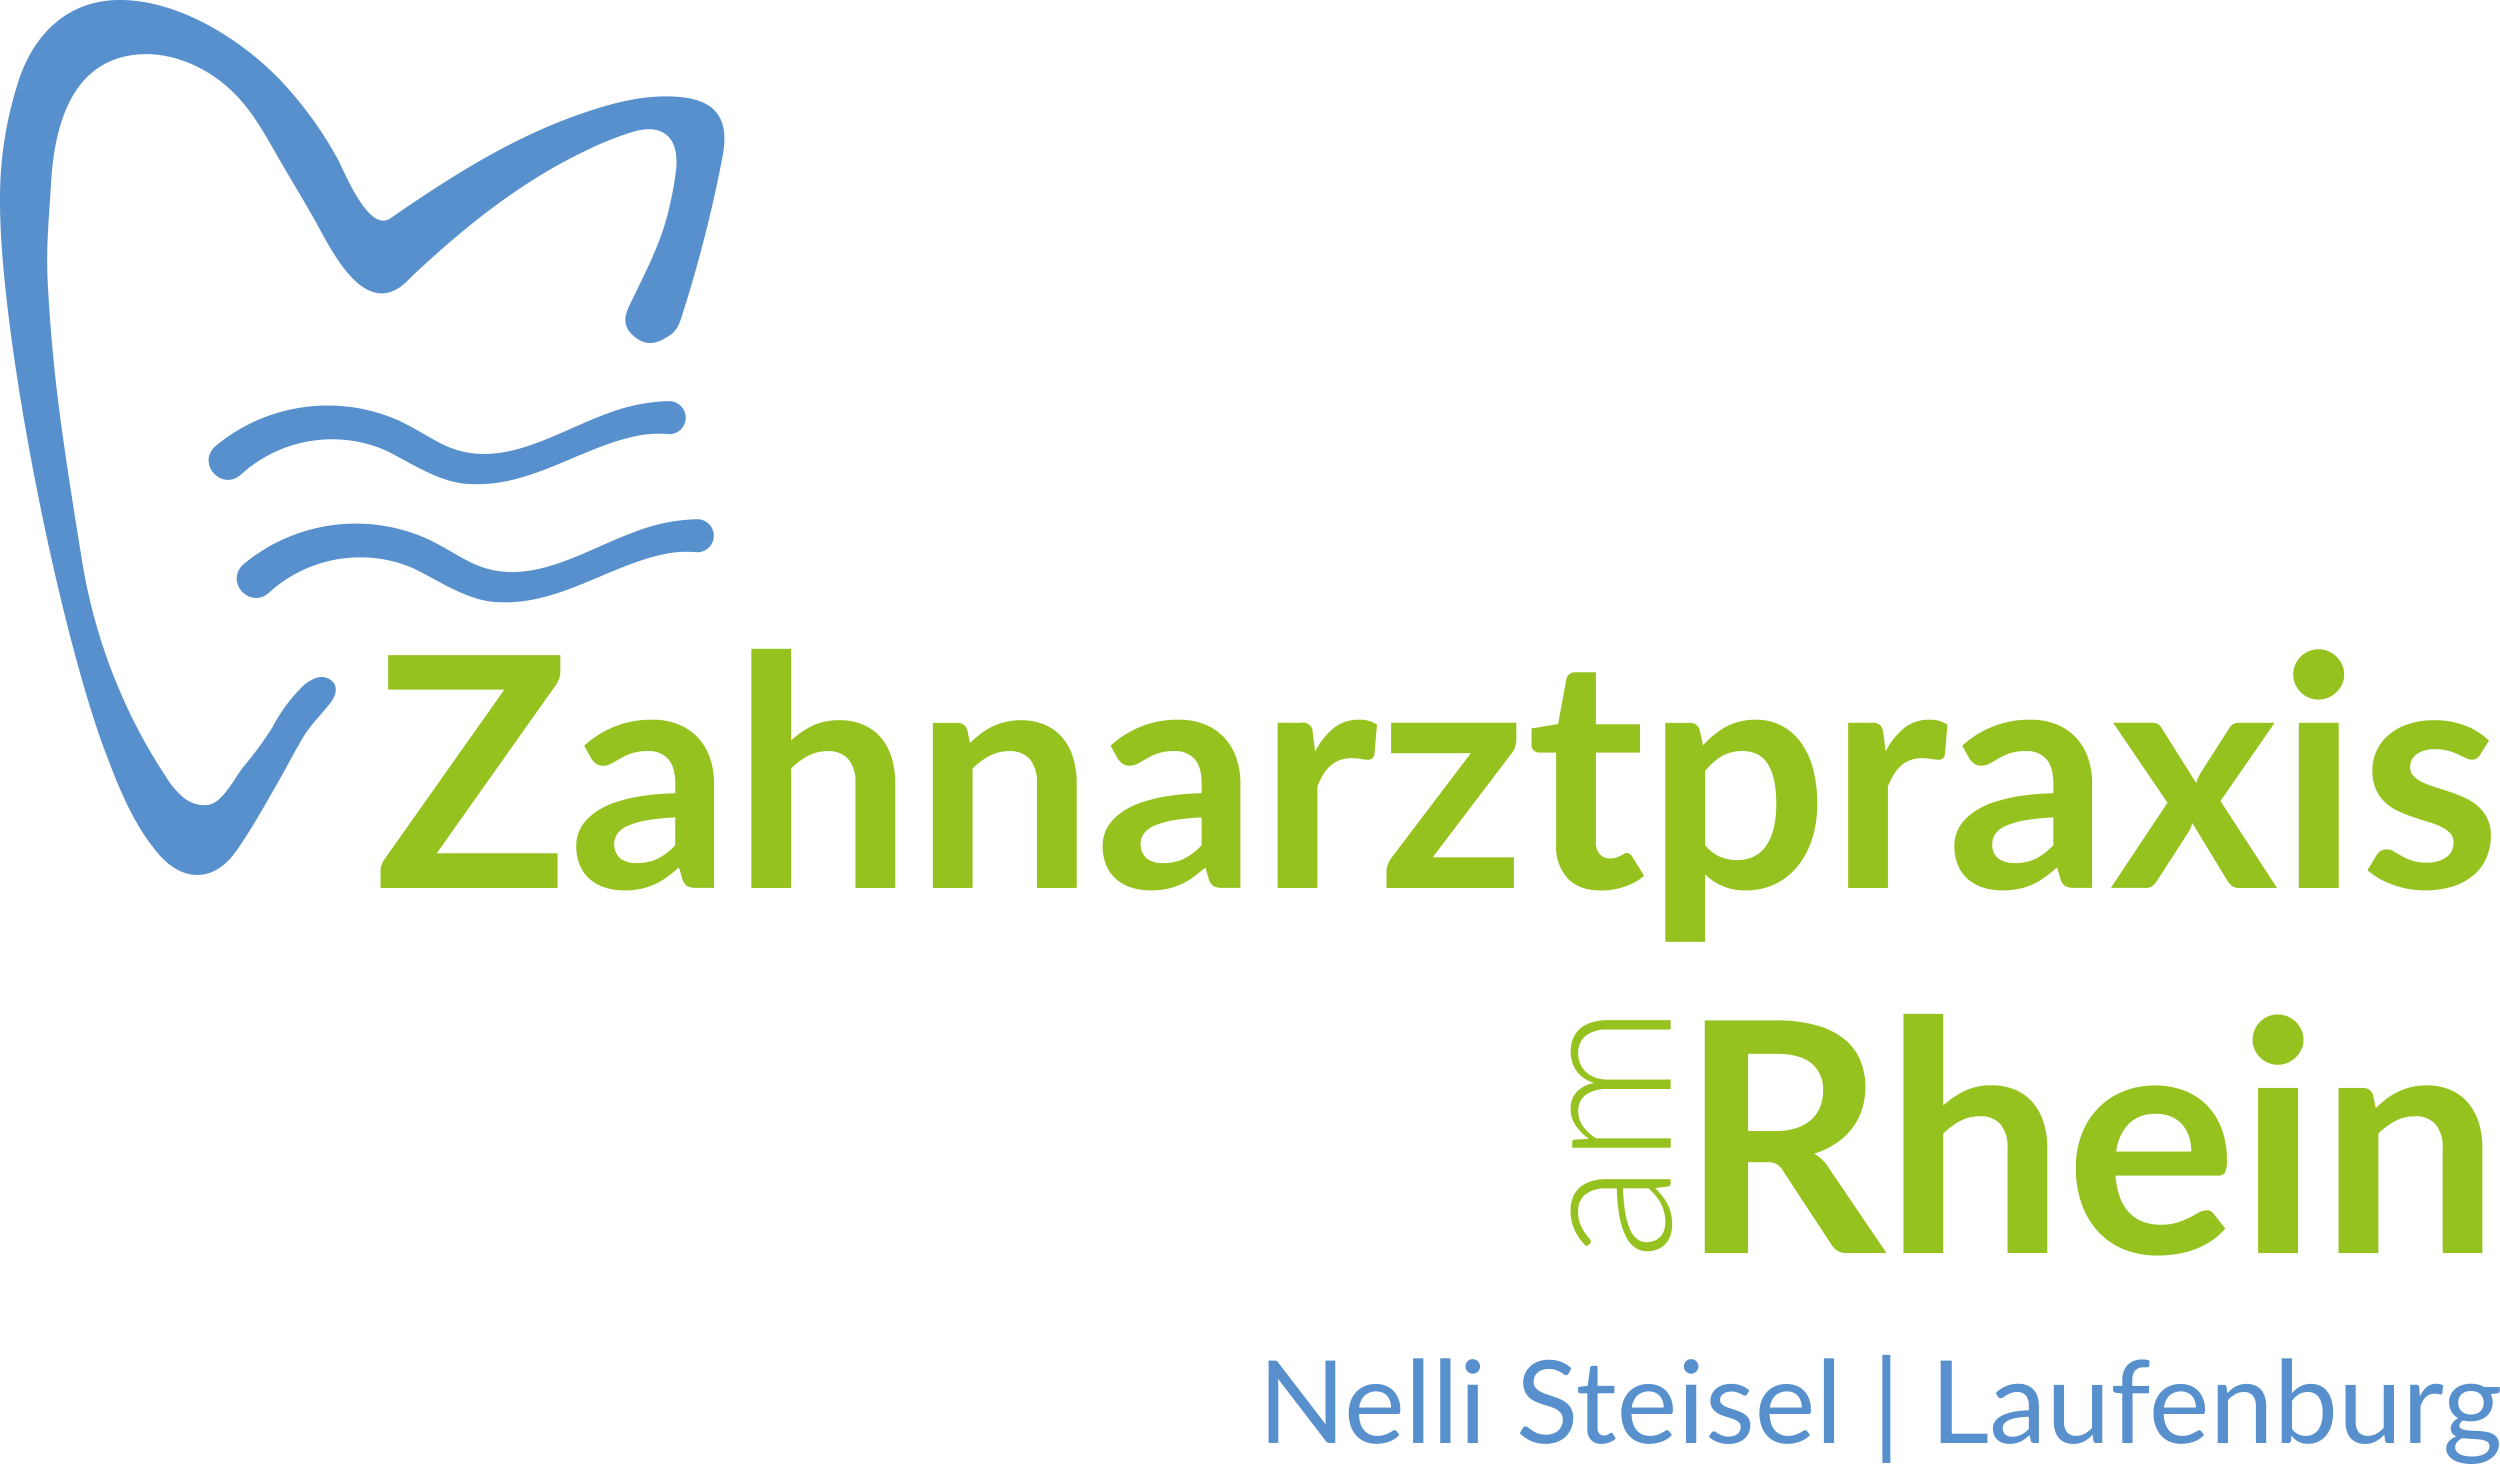 <svg xmlns="http://www.w3.org/2000/svg" width="543.721" height="318.4" viewBox="0 0 543.721 318.4"><g id="Logo_Zahnarztpraxis_am_Rhein_Laufenburg" transform="translate(0.001 0)"><path id="Pfad_1" data-name="Pfad 1" d="M10.5,49.36a108.772,108.772,0,0,0-.14,11.72q.735,14.565,2.65,29.03c1.42,10.7,3.14,21.43,4.87,32.07a121.129,121.129,0,0,0,9.53,31.16,117.842,117.842,0,0,0,8.64,15.54,18.564,18.564,0,0,0,3.79,4.52,7.115,7.115,0,0,0,5.51,1.65c3.11-.56,5.67-5.82,7.5-8.17a77.394,77.394,0,0,0,6.42-8.73,34.946,34.946,0,0,1,6.35-8.68,7.844,7.844,0,0,1,3.52-2.13,3.273,3.273,0,0,1,3.6,1.43c.68,1.33.02,2.96-.91,4.14-2.03,2.58-4.23,4.66-5.94,7.5-1.85,3.07-3.45,6.28-5.24,9.39-2.96,5.16-5.85,10.39-9.24,15.25-4.76,6.82-11.61,6.98-17.04.56-5.39-6.38-8.43-14.05-11.35-21.75C12.75,136.76-.16,72.24,0,43.26A82.828,82.828,0,0,1,4.08,17.44C7.47,7.24,14.85.03,25.99,0,38.63-.03,51.96,8.24,60.55,17A82.582,82.582,0,0,1,73.43,34.57c1.4,2.51,6.69,16.22,11.49,12.9,13.11-9.05,26.54-17.61,41.75-22.83,6.47-2.22,13.07-3.99,20.02-3.63,8.93.46,12.13,4.59,10.4,13.35a295.24,295.24,0,0,1-8.52,33.51c-.59,1.81-1.01,3.76-2.74,4.95-2.43,1.67-4.82,2.74-7.65.56-2.59-2-2.63-4.16-1.32-6.88,3.47-7.24,7.33-14.34,8.91-22.34a62.427,62.427,0,0,0,1.32-7.75c.47-6.66-3.01-9.6-9.39-7.75a69.7,69.7,0,0,0-10.68,4.3c-13.87,6.68-25.72,16.19-36.9,26.63-.64.6-1.23,1.25-1.87,1.84C79.75,69.3,72.71,55.67,69.3,49.4c-2.77-5.1-5.84-9.99-8.68-14.95-3.36-5.84-6.31-11.44-11.56-15.89-5.66-4.79-13.24-7.68-20.57-6.53C15.14,14.12,11.8,28.11,11.12,39.61c-.19,3.29-.44,6.51-.63,9.73Z" fill="#5790cc" fill-rule="evenodd"></path><g id="Gruppe_1" data-name="Gruppe 1"><path id="Pfad_2" data-name="Pfad 2" d="M121.86,145.96a5.084,5.084,0,0,1-.91,2.94L94.98,185.58h26.28v7.53H82.76V189.4a3.635,3.635,0,0,1,.25-1.35,5.571,5.571,0,0,1,.63-1.21l26.04-36.86H84.41v-7.49h37.45v3.46Z" fill="#96c21f"></path><path id="Pfad_3" data-name="Pfad 3" d="M127.04,162.2a21.308,21.308,0,0,1,14.91-5.67,14.577,14.577,0,0,1,5.64,1.03,11.933,11.933,0,0,1,4.2,2.87,12.472,12.472,0,0,1,2.61,4.39,17,17,0,0,1,.89,5.6V193.1h-3.92a3.883,3.883,0,0,1-1.89-.37,2.589,2.589,0,0,1-1.05-1.49l-.77-2.59A29.548,29.548,0,0,1,145,190.8a15.524,15.524,0,0,1-2.69,1.56,14.322,14.322,0,0,1-2.99.96,17.335,17.335,0,0,1-3.52.33,13.707,13.707,0,0,1-4.2-.61,9.315,9.315,0,0,1-3.33-1.84,8.172,8.172,0,0,1-2.17-3.04,10.841,10.841,0,0,1-.77-4.24,8.252,8.252,0,0,1,.46-2.71,7.855,7.855,0,0,1,1.49-2.57,12.182,12.182,0,0,1,2.68-2.31,17.687,17.687,0,0,1,4.04-1.89,34.858,34.858,0,0,1,5.58-1.31,55.457,55.457,0,0,1,7.28-.61v-2.1q0-3.6-1.54-5.34a5.628,5.628,0,0,0-4.45-1.73,10.444,10.444,0,0,0-3.48.49,14.494,14.494,0,0,0-2.43,1.1c-.7.41-1.34.78-1.91,1.1a3.748,3.748,0,0,1-1.91.49,2.517,2.517,0,0,1-1.54-.47,3.889,3.889,0,0,1-1.01-1.1l-1.54-2.77Zm19.81,15.58a47.228,47.228,0,0,0-6.3.65,16.914,16.914,0,0,0-4.09,1.21,5.447,5.447,0,0,0-2.21,1.71,4.217,4.217,0,0,0,.68,5.38,5.868,5.868,0,0,0,3.52.98,10.266,10.266,0,0,0,4.6-.96,13.883,13.883,0,0,0,3.8-2.92v-6.05Z" fill="#96c21f"></path><path id="Pfad_4" data-name="Pfad 4" d="M172.05,161.05a18.79,18.79,0,0,1,4.62-3.19,13.345,13.345,0,0,1,5.92-1.22,12.744,12.744,0,0,1,5.21,1,10.4,10.4,0,0,1,3.8,2.8,12.143,12.143,0,0,1,2.31,4.31,18.475,18.475,0,0,1,.79,5.51v22.86h-8.65V170.26a7.744,7.744,0,0,0-1.5-5.09,5.627,5.627,0,0,0-4.58-1.8,9.1,9.1,0,0,0-4.2,1.01,15.076,15.076,0,0,0-3.71,2.77v25.97h-8.65V141.11h8.65v19.95Z" fill="#96c21f"></path><path id="Pfad_5" data-name="Pfad 5" d="M210.96,161.61a24.216,24.216,0,0,1,2.29-2.01,15.088,15.088,0,0,1,2.56-1.58,14.1,14.1,0,0,1,2.89-1.01,14.78,14.78,0,0,1,3.36-.37,12.744,12.744,0,0,1,5.21,1,10.4,10.4,0,0,1,3.8,2.8,12.143,12.143,0,0,1,2.31,4.31,18.475,18.475,0,0,1,.79,5.51v22.86h-8.65V170.26a7.744,7.744,0,0,0-1.5-5.09,5.627,5.627,0,0,0-4.58-1.8,9.1,9.1,0,0,0-4.2,1.01,15.076,15.076,0,0,0-3.71,2.77v25.97h-8.65V157.21h5.29a2.122,2.122,0,0,1,2.2,1.58l.6,2.83Z" fill="#96c21f"></path><path id="Pfad_6" data-name="Pfad 6" d="M241.52,162.2a21.308,21.308,0,0,1,14.91-5.67,14.577,14.577,0,0,1,5.64,1.03,11.933,11.933,0,0,1,4.2,2.87,12.472,12.472,0,0,1,2.61,4.39,17,17,0,0,1,.89,5.6V193.1h-3.92a3.883,3.883,0,0,1-1.89-.37,2.589,2.589,0,0,1-1.05-1.49l-.77-2.59a29.545,29.545,0,0,1-2.66,2.15,15.524,15.524,0,0,1-2.69,1.56,14.322,14.322,0,0,1-2.99.96,17.335,17.335,0,0,1-3.52.33,13.707,13.707,0,0,1-4.2-.61,9.315,9.315,0,0,1-3.33-1.84,8.172,8.172,0,0,1-2.17-3.04,10.841,10.841,0,0,1-.77-4.24,8.252,8.252,0,0,1,.46-2.71,7.855,7.855,0,0,1,1.49-2.57,12.182,12.182,0,0,1,2.68-2.31,17.687,17.687,0,0,1,4.04-1.89,34.858,34.858,0,0,1,5.58-1.31,55.457,55.457,0,0,1,7.28-.61v-2.1q0-3.6-1.54-5.34a5.628,5.628,0,0,0-4.45-1.73,10.444,10.444,0,0,0-3.48.49,14.494,14.494,0,0,0-2.43,1.1c-.7.41-1.34.78-1.91,1.1a3.748,3.748,0,0,1-1.91.49,2.517,2.517,0,0,1-1.54-.47,3.889,3.889,0,0,1-1.01-1.1l-1.54-2.77Zm19.81,15.58a47.228,47.228,0,0,0-6.3.65,16.914,16.914,0,0,0-4.09,1.21,5.447,5.447,0,0,0-2.21,1.71,4.217,4.217,0,0,0,.68,5.38,5.868,5.868,0,0,0,3.52.98,10.266,10.266,0,0,0,4.6-.96,13.883,13.883,0,0,0,3.8-2.92Z" fill="#96c21f"></path><path id="Pfad_7" data-name="Pfad 7" d="M286.04,163.43a15.514,15.514,0,0,1,3.99-5.06,8.48,8.48,0,0,1,5.46-1.84,6.687,6.687,0,0,1,3.99,1.08l-.56,6.48a1.678,1.678,0,0,1-.51.89,1.427,1.427,0,0,1-.89.26,11.016,11.016,0,0,1-1.56-.17,11.69,11.69,0,0,0-2.01-.17,7.272,7.272,0,0,0-2.56.42,6.239,6.239,0,0,0-2.01,1.21,8.09,8.09,0,0,0-1.58,1.91,18.928,18.928,0,0,0-1.28,2.55v22.12h-8.65V157.2h5.08a2.086,2.086,0,0,1,2.55,2.17l.52,4.06Z" fill="#96c21f"></path><path id="Pfad_8" data-name="Pfad 8" d="M329.79,160.77a5.524,5.524,0,0,1-.31,1.79,4.07,4.07,0,0,1-.84,1.43l-17.05,22.47h17.67v6.65H301.54V189.5a4.426,4.426,0,0,1,.28-1.42,5.632,5.632,0,0,1,.84-1.56l17.22-22.71H302.55v-6.62h27.23v3.57Z" fill="#96c21f"></path><path id="Pfad_9" data-name="Pfad 9" d="M348.13,193.67c-3.13,0-5.52-.88-7.19-2.64a10.17,10.17,0,0,1-2.5-7.3V163.68h-3.67a1.661,1.661,0,0,1-1.19-.46,1.764,1.764,0,0,1-.49-1.37v-3.43l5.77-.95,1.82-9.8a1.88,1.88,0,0,1,.67-1.08,1.97,1.97,0,0,1,1.26-.38h4.48v11.31h9.59v6.16h-9.59v19.46a3.844,3.844,0,0,0,.82,2.62,2.836,2.836,0,0,0,2.26.94,4.026,4.026,0,0,0,1.35-.19,8.009,8.009,0,0,0,.95-.4c.27-.14.51-.27.72-.4a1.181,1.181,0,0,1,.63-.19.966.966,0,0,1,.63.19,3.113,3.113,0,0,1,.53.58l2.59,4.2a13.18,13.18,0,0,1-4.34,2.38,16.071,16.071,0,0,1-5.08.8Z" fill="#96c21f"></path><path id="Pfad_10" data-name="Pfad 10" d="M370.39,162.1a18.833,18.833,0,0,1,5-4.03,13.416,13.416,0,0,1,6.58-1.54,11.719,11.719,0,0,1,5.37,1.23,12.133,12.133,0,0,1,4.2,3.55,17.008,17.008,0,0,1,2.73,5.74,28.96,28.96,0,0,1,.96,7.82,24.771,24.771,0,0,1-1.08,7.46,18.182,18.182,0,0,1-3.1,5.95,14.3,14.3,0,0,1-4.87,3.94,14.087,14.087,0,0,1-6.39,1.42,11.977,11.977,0,0,1-8.96-3.5v14.7h-8.65V157.21h5.29a2.134,2.134,0,0,1,2.21,1.58l.7,3.33Zm.45,21.7a8.539,8.539,0,0,0,3.2,2.52,9.554,9.554,0,0,0,3.76.74,8.147,8.147,0,0,0,3.54-.74,7,7,0,0,0,2.68-2.24,11.213,11.213,0,0,0,1.7-3.8,21.572,21.572,0,0,0,.59-5.41,24.051,24.051,0,0,0-.51-5.34,10.316,10.316,0,0,0-1.45-3.55,5.734,5.734,0,0,0-2.29-2,7.154,7.154,0,0,0-3.06-.63,8.669,8.669,0,0,0-4.58,1.14,14.061,14.061,0,0,0-3.57,3.2v16.1Z" fill="#96c21f"></path><path id="Pfad_11" data-name="Pfad 11" d="M410.11,163.43a15.514,15.514,0,0,1,3.99-5.06,8.48,8.48,0,0,1,5.46-1.84,6.687,6.687,0,0,1,3.99,1.08l-.56,6.48a1.678,1.678,0,0,1-.51.89,1.427,1.427,0,0,1-.89.26,11.016,11.016,0,0,1-1.56-.17,11.69,11.69,0,0,0-2.01-.17,7.176,7.176,0,0,0-2.55.42,6.239,6.239,0,0,0-2.01,1.21,8.339,8.339,0,0,0-1.58,1.91,18.928,18.928,0,0,0-1.28,2.55v22.12h-8.65V157.2h5.08a2.852,2.852,0,0,1,1.86.47,2.809,2.809,0,0,1,.7,1.7l.52,4.06Z" fill="#96c21f"></path><path id="Pfad_12" data-name="Pfad 12" d="M426.77,162.2a21.308,21.308,0,0,1,14.91-5.67,14.491,14.491,0,0,1,5.63,1.03,11.933,11.933,0,0,1,4.2,2.87,12.472,12.472,0,0,1,2.61,4.39,16.738,16.738,0,0,1,.89,5.6V193.1h-3.92a3.883,3.883,0,0,1-1.89-.37,2.589,2.589,0,0,1-1.05-1.49l-.77-2.59a29.545,29.545,0,0,1-2.66,2.15,15.524,15.524,0,0,1-2.69,1.56,14.322,14.322,0,0,1-2.99.96,17.335,17.335,0,0,1-3.52.33,13.707,13.707,0,0,1-4.2-.61,9.315,9.315,0,0,1-3.33-1.84,8.286,8.286,0,0,1-2.17-3.04,10.841,10.841,0,0,1-.77-4.24,8.252,8.252,0,0,1,.46-2.71,7.855,7.855,0,0,1,1.49-2.57,12.182,12.182,0,0,1,2.68-2.31,17.687,17.687,0,0,1,4.04-1.89,34.858,34.858,0,0,1,5.58-1.31,55.457,55.457,0,0,1,7.28-.61v-2.1q0-3.6-1.54-5.34a5.628,5.628,0,0,0-4.45-1.73,10.444,10.444,0,0,0-3.48.49,14.493,14.493,0,0,0-2.43,1.1c-.7.41-1.34.78-1.91,1.1a3.747,3.747,0,0,1-1.91.49,2.517,2.517,0,0,1-1.54-.47,4.081,4.081,0,0,1-1.02-1.1l-1.54-2.77Zm19.81,15.58a47.228,47.228,0,0,0-6.3.65,17.151,17.151,0,0,0-4.1,1.21,5.447,5.447,0,0,0-2.21,1.71,3.682,3.682,0,0,0-.67,2.13,3.733,3.733,0,0,0,1.35,3.25,5.868,5.868,0,0,0,3.52.98,10.266,10.266,0,0,0,4.6-.96,13.883,13.883,0,0,0,3.8-2.92v-6.05Z" fill="#96c21f"></path><path id="Pfad_13" data-name="Pfad 13" d="M495.2,193.11h-8.33a2.24,2.24,0,0,1-1.52-.49,4.641,4.641,0,0,1-.96-1.12L476.8,179a10.464,10.464,0,0,1-.4,1.12,6.954,6.954,0,0,1-.51.98l-6.72,10.39a5.439,5.439,0,0,1-.95,1.1,2,2,0,0,1-1.4.51h-7.74l12.32-18.51-11.83-17.4h8.33a2.946,2.946,0,0,1,1.4.26,2.334,2.334,0,0,1,.81.86l7.52,11.97a11.686,11.686,0,0,1,1.08-2.34l6.06-9.45a2.276,2.276,0,0,1,1.99-1.29h7.95l-11.79,17.01,12.29,18.9Z" fill="#96c21f"></path><path id="Pfad_14" data-name="Pfad 14" d="M509.83,146.73a4.812,4.812,0,0,1-.46,2.1,5.717,5.717,0,0,1-2.98,2.88,5.465,5.465,0,0,1-2.17.44,5.192,5.192,0,0,1-2.12-.44,5.5,5.5,0,0,1-1.73-1.17,5.651,5.651,0,0,1-1.17-1.71,5.1,5.1,0,0,1-.44-2.1,5.583,5.583,0,0,1,1.61-3.92,5.621,5.621,0,0,1,1.73-1.17,5.262,5.262,0,0,1,2.12-.44,5.537,5.537,0,0,1,2.17.44,5.688,5.688,0,0,1,1.77,1.17,5.756,5.756,0,0,1,1.21,1.75A5.313,5.313,0,0,1,509.83,146.73Zm-1.19,10.47v35.91h-8.68V157.2Z" fill="#96c21f"></path><path id="Pfad_15" data-name="Pfad 15" d="M539.36,164.2a2.358,2.358,0,0,1-.73.79,1.92,1.92,0,0,1-.98.23,3.15,3.15,0,0,1-1.35-.35c-.48-.23-1.03-.5-1.66-.79a16.545,16.545,0,0,0-2.15-.79,10.478,10.478,0,0,0-2.85-.35,6.607,6.607,0,0,0-4.01,1.08,3.367,3.367,0,0,0-1.45,2.83,2.7,2.7,0,0,0,.75,1.94,6.537,6.537,0,0,0,2,1.38,21.12,21.12,0,0,0,2.82,1.07c1.05.31,2.12.66,3.2,1.03s2.15.8,3.2,1.28a11.18,11.18,0,0,1,2.82,1.82,8.7,8.7,0,0,1,2,2.64,8.406,8.406,0,0,1,.75,3.71,12.092,12.092,0,0,1-.93,4.78,10.357,10.357,0,0,1-2.75,3.78,13.01,13.01,0,0,1-4.5,2.49,21.172,21.172,0,0,1-9.8.56,21.022,21.022,0,0,1-3.4-.93,18.922,18.922,0,0,1-3.01-1.4,14.851,14.851,0,0,1-2.43-1.75l2-3.29a2.821,2.821,0,0,1,.91-.91,2.542,2.542,0,0,1,1.33-.32,2.735,2.735,0,0,1,1.52.46c.48.3,1.03.63,1.66.98a14.565,14.565,0,0,0,2.22.98,9.85,9.85,0,0,0,3.24.46,8.2,8.2,0,0,0,2.64-.37,5.783,5.783,0,0,0,1.82-.96,3.635,3.635,0,0,0,1.05-1.38,4.2,4.2,0,0,0,.33-1.63,2.927,2.927,0,0,0-.75-2.07,6.571,6.571,0,0,0-2-1.4,19.528,19.528,0,0,0-2.83-1.07c-1.06-.32-2.15-.66-3.25-1.03a29.415,29.415,0,0,1-3.25-1.31,10.918,10.918,0,0,1-2.83-1.91,8.722,8.722,0,0,1-2-2.83,9.911,9.911,0,0,1-.75-4.06,10.239,10.239,0,0,1,.88-4.2,9.922,9.922,0,0,1,2.57-3.48,12.692,12.692,0,0,1,4.23-2.38,17.521,17.521,0,0,1,5.86-.89,18.117,18.117,0,0,1,6.76,1.22,15.252,15.252,0,0,1,5.07,3.22l-1.96,3.12Z" fill="#96c21f"></path></g><g id="Gruppe_2" data-name="Gruppe 2"><path id="Pfad_16" data-name="Pfad 16" d="M290.4,295.92v17.91h-1.21a1,1,0,0,1-.48-.1,1.182,1.182,0,0,1-.38-.34l-10.36-13.5c.02.21.03.41.04.61s.01.39.01.56v12.76H275.9V295.91h1.25a1.06,1.06,0,0,1,.27.02,1.169,1.169,0,0,1,.2.06.658.658,0,0,1,.17.12,1.367,1.367,0,0,1,.19.21l10.36,13.49c-.02-.22-.03-.43-.04-.63s-.02-.4-.02-.58V295.91h2.12Z" fill="#5790cc"></path><path id="Pfad_17" data-name="Pfad 17" d="M304.34,312.06a4.181,4.181,0,0,1-.99.87,6.127,6.127,0,0,1-1.23.61,7.778,7.778,0,0,1-1.36.36,8.245,8.245,0,0,1-1.39.12,6.551,6.551,0,0,1-2.42-.44,5.155,5.155,0,0,1-1.91-1.3,5.947,5.947,0,0,1-1.26-2.12,8.616,8.616,0,0,1-.45-2.9,7.357,7.357,0,0,1,.41-2.47,5.726,5.726,0,0,1,1.17-1.99,5.428,5.428,0,0,1,1.86-1.32,6.13,6.13,0,0,1,2.48-.48,5.817,5.817,0,0,1,2.11.38,4.76,4.76,0,0,1,1.68,1.1,5.131,5.131,0,0,1,1.11,1.77,6.693,6.693,0,0,1,.4,2.41,1.535,1.535,0,0,1-.11.7.463.463,0,0,1-.42.17h-8.46a7.826,7.826,0,0,0,.33,2.09,4.15,4.15,0,0,0,.82,1.48,3.338,3.338,0,0,0,1.25.89,4.176,4.176,0,0,0,1.62.29,4.7,4.7,0,0,0,1.44-.19,7,7,0,0,0,1.04-.42,7.217,7.217,0,0,0,.73-.42.951.951,0,0,1,.51-.19.5.5,0,0,1,.43.21l.62.81Zm-1.8-5.94a4.274,4.274,0,0,0-.22-1.42,3.2,3.2,0,0,0-.64-1.11,2.865,2.865,0,0,0-1.02-.72,3.831,3.831,0,0,0-3.89.67,4.365,4.365,0,0,0-1.16,2.58h6.92Z" fill="#5790cc"></path><path id="Pfad_18" data-name="Pfad 18" d="M309.56,295.42v18.41h-2.23V295.42Z" fill="#5790cc"></path><path id="Pfad_19" data-name="Pfad 19" d="M315.46,295.42v18.41h-2.23V295.42Z" fill="#5790cc"></path><path id="Pfad_20" data-name="Pfad 20" d="M321.89,297.19a1.393,1.393,0,0,1-.13.61,1.736,1.736,0,0,1-.35.5,1.572,1.572,0,0,1-.51.34,1.63,1.63,0,0,1-.62.12,1.487,1.487,0,0,1-1.1-.46,1.92,1.92,0,0,1-.34-.5,1.544,1.544,0,0,1-.12-.61,1.63,1.63,0,0,1,.12-.62,1.52,1.52,0,0,1,.34-.51,1.491,1.491,0,0,1,.49-.34,1.509,1.509,0,0,1,.61-.12,1.63,1.63,0,0,1,.62.12,1.52,1.52,0,0,1,.51.34,1.847,1.847,0,0,1,.35.51A1.468,1.468,0,0,1,321.89,297.19Zm-.48,3.98v12.66h-2.22V301.17Z" fill="#5790cc"></path><path id="Pfad_21" data-name="Pfad 21" d="M341.15,298.72a1.158,1.158,0,0,1-.24.28.549.549,0,0,1-.32.09.9.9,0,0,1-.5-.21,8.283,8.283,0,0,0-.72-.47,5.648,5.648,0,0,0-1.04-.47,4.524,4.524,0,0,0-1.47-.21,4.172,4.172,0,0,0-1.43.22,3.177,3.177,0,0,0-1.04.59,2.38,2.38,0,0,0-.63.88,2.822,2.822,0,0,0-.21,1.09,1.966,1.966,0,0,0,.37,1.24,3.33,3.33,0,0,0,.97.84,7.343,7.343,0,0,0,1.38.61c.51.17,1.04.35,1.58.53s1.06.39,1.58.62a5.567,5.567,0,0,1,1.38.87,3.917,3.917,0,0,1,.97,1.29,4.229,4.229,0,0,1,.37,1.88,6.02,6.02,0,0,1-.4,2.21,5.057,5.057,0,0,1-1.17,1.79,5.369,5.369,0,0,1-1.89,1.2,6.972,6.972,0,0,1-2.54.44,7.733,7.733,0,0,1-3.17-.63,7.46,7.46,0,0,1-2.44-1.71l.7-1.15a1.044,1.044,0,0,1,.24-.23.571.571,0,0,1,.32-.09.69.69,0,0,1,.37.13c.14.09.29.2.47.33s.38.28.6.44a5.035,5.035,0,0,0,.77.44,5.618,5.618,0,0,0,.98.33,5.246,5.246,0,0,0,1.24.13,4.569,4.569,0,0,0,1.54-.24,3.216,3.216,0,0,0,1.14-.67,3,3,0,0,0,.72-1.03,3.4,3.4,0,0,0,.25-1.34,2.2,2.2,0,0,0-.37-1.33,3.141,3.141,0,0,0-.97-.87,6.74,6.74,0,0,0-1.38-.59c-.52-.16-1.04-.33-1.58-.5s-1.06-.37-1.58-.59a5.323,5.323,0,0,1-1.38-.88,4.163,4.163,0,0,1-.97-1.34,5.134,5.134,0,0,1,0-3.83,4.553,4.553,0,0,1,1.08-1.57,5.126,5.126,0,0,1,1.74-1.1,6.467,6.467,0,0,1,2.37-.41,7.666,7.666,0,0,1,2.73.47,6.581,6.581,0,0,1,2.17,1.38l-.59,1.15Z" fill="#5790cc"></path><path id="Pfad_22" data-name="Pfad 22" d="M348.35,314.03a3.06,3.06,0,0,1-2.31-.84,3.329,3.329,0,0,1-.81-2.41v-7.75h-1.52a.5.5,0,0,1-.34-.12.467.467,0,0,1-.14-.37v-.89l2.08-.26.51-3.91a.593.593,0,0,1,.17-.31.487.487,0,0,1,.34-.12h1.12v4.36h3.66v1.61h-3.66v7.6a1.624,1.624,0,0,0,.39,1.19,1.349,1.349,0,0,0,1,.39,1.909,1.909,0,0,0,.61-.09,1.805,1.805,0,0,0,.44-.21c.12-.08.23-.14.32-.21a.451.451,0,0,1,.23-.09.373.373,0,0,1,.31.21l.65,1.06a4.041,4.041,0,0,1-1.39.84,4.8,4.8,0,0,1-1.67.31Z" fill="#5790cc"></path><path id="Pfad_23" data-name="Pfad 23" d="M363.63,312.06a4.181,4.181,0,0,1-.99.87,5.875,5.875,0,0,1-1.23.61,7.778,7.778,0,0,1-1.36.36,8.245,8.245,0,0,1-1.39.12,6.551,6.551,0,0,1-2.42-.44,5.155,5.155,0,0,1-1.91-1.3,5.947,5.947,0,0,1-1.26-2.12,8.615,8.615,0,0,1-.45-2.9,7.357,7.357,0,0,1,.41-2.47,5.726,5.726,0,0,1,1.17-1.99,5.428,5.428,0,0,1,1.86-1.32,6.13,6.13,0,0,1,2.48-.48,5.817,5.817,0,0,1,2.11.38,4.633,4.633,0,0,1,1.67,1.1,5.131,5.131,0,0,1,1.11,1.77,6.693,6.693,0,0,1,.4,2.41,1.535,1.535,0,0,1-.11.7.463.463,0,0,1-.42.17h-8.46a7.826,7.826,0,0,0,.33,2.09,4.309,4.309,0,0,0,.82,1.48,3.338,3.338,0,0,0,1.25.89,4.176,4.176,0,0,0,1.62.29,4.7,4.7,0,0,0,1.44-.19,7,7,0,0,0,1.04-.42,7.223,7.223,0,0,0,.73-.42.951.951,0,0,1,.51-.19.475.475,0,0,1,.42.21l.62.81Zm-1.8-5.94a4.274,4.274,0,0,0-.22-1.42,3.2,3.2,0,0,0-.64-1.11,2.865,2.865,0,0,0-1.02-.72,3.831,3.831,0,0,0-3.89.67,4.365,4.365,0,0,0-1.16,2.58h6.92Z" fill="#5790cc"></path><path id="Pfad_24" data-name="Pfad 24" d="M369.39,297.19a1.393,1.393,0,0,1-.13.61,1.736,1.736,0,0,1-.35.5,1.572,1.572,0,0,1-.51.34,1.63,1.63,0,0,1-.62.12,1.487,1.487,0,0,1-1.1-.46,1.767,1.767,0,0,1-.34-.5,1.544,1.544,0,0,1-.12-.61,1.63,1.63,0,0,1,.12-.62,1.52,1.52,0,0,1,.34-.51,1.657,1.657,0,0,1,.49-.34,1.509,1.509,0,0,1,.61-.12,1.63,1.63,0,0,1,.62.12,1.52,1.52,0,0,1,.51.34,1.782,1.782,0,0,1,.35.51A1.468,1.468,0,0,1,369.39,297.19Zm-.48,3.98v12.66h-2.22V301.17Z" fill="#5790cc"></path><path id="Pfad_25" data-name="Pfad 25" d="M379.94,303.26a.5.5,0,0,1-.46.28.867.867,0,0,1-.42-.14c-.15-.09-.35-.19-.58-.31a5.058,5.058,0,0,0-.82-.31,3.768,3.768,0,0,0-1.12-.14,3.471,3.471,0,0,0-1.01.14,2.649,2.649,0,0,0-.77.39,1.788,1.788,0,0,0-.49.58,1.591,1.591,0,0,0-.17.72,1.158,1.158,0,0,0,.28.81,2.716,2.716,0,0,0,.74.56,6.044,6.044,0,0,0,1.05.42c.39.12.79.25,1.21.39s.81.29,1.21.46a4.927,4.927,0,0,1,1.05.62,2.724,2.724,0,0,1,1.02,2.23,4.138,4.138,0,0,1-.31,1.62,3.678,3.678,0,0,1-.92,1.29,4.31,4.31,0,0,1-1.5.86,6.1,6.1,0,0,1-2.05.31,6.37,6.37,0,0,1-2.4-.43,6.071,6.071,0,0,1-1.82-1.11l.52-.85a.824.824,0,0,1,.24-.25.627.627,0,0,1,.35-.09.794.794,0,0,1,.47.18c.17.12.37.25.61.39a5.112,5.112,0,0,0,.87.39,3.9,3.9,0,0,0,1.27.17,3.6,3.6,0,0,0,1.14-.17,2.124,2.124,0,0,0,.81-.46,1.7,1.7,0,0,0,.48-.66,2.154,2.154,0,0,0,.16-.8,1.318,1.318,0,0,0-.28-.87,2.6,2.6,0,0,0-.74-.59,7.073,7.073,0,0,0-1.06-.43c-.4-.12-.8-.25-1.21-.38a12.565,12.565,0,0,1-1.21-.46,4.464,4.464,0,0,1-1.06-.64,2.812,2.812,0,0,1-.74-.96,3.061,3.061,0,0,1-.28-1.38,3.344,3.344,0,0,1,.3-1.39,3.232,3.232,0,0,1,.88-1.17,4.21,4.21,0,0,1,1.41-.81,5.672,5.672,0,0,1,1.91-.3,6.083,6.083,0,0,1,2.24.39,5.235,5.235,0,0,1,1.72,1.08l-.5.81Z" fill="#5790cc"></path><path id="Pfad_26" data-name="Pfad 26" d="M393.66,312.06a4.181,4.181,0,0,1-.99.87,5.875,5.875,0,0,1-1.23.61,7.778,7.778,0,0,1-1.36.36,8.245,8.245,0,0,1-1.39.12,6.551,6.551,0,0,1-2.42-.44,5.155,5.155,0,0,1-1.91-1.3,5.947,5.947,0,0,1-1.26-2.12,8.615,8.615,0,0,1-.45-2.9,7.357,7.357,0,0,1,.41-2.47,5.726,5.726,0,0,1,1.17-1.99,5.428,5.428,0,0,1,1.86-1.32,6.13,6.13,0,0,1,2.48-.48,5.817,5.817,0,0,1,2.11.38,4.633,4.633,0,0,1,1.67,1.1,5.131,5.131,0,0,1,1.11,1.77,6.693,6.693,0,0,1,.4,2.41,1.535,1.535,0,0,1-.11.7.463.463,0,0,1-.42.17h-8.46a7.826,7.826,0,0,0,.33,2.09,4.309,4.309,0,0,0,.82,1.48,3.338,3.338,0,0,0,1.25.89,4.176,4.176,0,0,0,1.62.29,4.7,4.7,0,0,0,1.44-.19,7,7,0,0,0,1.04-.42,7.223,7.223,0,0,0,.73-.42.951.951,0,0,1,.51-.19.475.475,0,0,1,.42.21l.62.81Zm-1.8-5.94a4.274,4.274,0,0,0-.22-1.42,3.2,3.2,0,0,0-.64-1.11,2.865,2.865,0,0,0-1.02-.72,3.831,3.831,0,0,0-3.89.67,4.365,4.365,0,0,0-1.16,2.58h6.92Z" fill="#5790cc"></path><path id="Pfad_27" data-name="Pfad 27" d="M398.89,295.42v18.41h-2.22V295.42Z" fill="#5790cc"></path><path id="Pfad_28" data-name="Pfad 28" d="M409.39,294.67h1.74v23.52h-1.74Z" fill="#5790cc"></path><path id="Pfad_29" data-name="Pfad 29" d="M432.24,311.79v2.04H422.08V295.92h2.41V311.8h7.75Z" fill="#5790cc"></path><path id="Pfad_30" data-name="Pfad 30" d="M434.06,302.96a7.222,7.222,0,0,1,2.26-1.51,7.044,7.044,0,0,1,2.69-.5,4.862,4.862,0,0,1,1.89.35,3.851,3.851,0,0,1,2.24,2.48,6.333,6.333,0,0,1,.29,1.95v8.1h-.99a.976.976,0,0,1-.5-.11.723.723,0,0,1-.28-.42l-.25-1.2c-.33.31-.66.58-.97.82a5.1,5.1,0,0,1-1,.6,5.676,5.676,0,0,1-1.12.38,5.967,5.967,0,0,1-1.32.13,4.542,4.542,0,0,1-1.39-.21,3.185,3.185,0,0,1-1.13-.62,2.863,2.863,0,0,1-.76-1.04,3.771,3.771,0,0,1-.28-1.49,2.811,2.811,0,0,1,.41-1.44,3.67,3.67,0,0,1,1.34-1.23,8.79,8.79,0,0,1,2.41-.88,18.118,18.118,0,0,1,3.65-.39v-.99a3.352,3.352,0,0,0-.64-2.23,2.325,2.325,0,0,0-1.86-.76,3.929,3.929,0,0,0-1.38.21,5.375,5.375,0,0,0-.96.46c-.27.17-.5.33-.7.46a1.009,1.009,0,0,1-.58.21.645.645,0,0,1-.39-.12,1.061,1.061,0,0,1-.27-.29l-.4-.71Zm7.19,5.17a19.449,19.449,0,0,0-2.62.24,6.893,6.893,0,0,0-1.76.51,2.4,2.4,0,0,0-.99.74,1.611,1.611,0,0,0-.31.95,2,2,0,0,0,.16.86,1.662,1.662,0,0,0,.44.59,1.882,1.882,0,0,0,.66.34,3.066,3.066,0,0,0,.82.11,4.58,4.58,0,0,0,1.08-.12,4.047,4.047,0,0,0,.92-.34,5.348,5.348,0,0,0,.83-.54,7.281,7.281,0,0,0,.77-.71v-2.62Z" fill="#5790cc"></path><path id="Pfad_31" data-name="Pfad 31" d="M457.22,301.17v12.66h-1.33a.56.56,0,0,1-.6-.46l-.17-1.36a6.973,6.973,0,0,1-1.85,1.47,4.859,4.859,0,0,1-2.35.56,4.739,4.739,0,0,1-1.83-.34,3.608,3.608,0,0,1-1.33-.97,4.137,4.137,0,0,1-.81-1.51,6.73,6.73,0,0,1-.27-1.96v-8.07h2.22v8.07a3.39,3.39,0,0,0,.66,2.23,2.491,2.491,0,0,0,2.01.79,3.787,3.787,0,0,0,1.84-.47,5.751,5.751,0,0,0,1.58-1.29V301.2h2.22Z" fill="#5790cc"></path><path id="Pfad_32" data-name="Pfad 32" d="M461.57,313.83V303.07l-1.4-.16a1.217,1.217,0,0,1-.43-.19.458.458,0,0,1-.17-.38v-.91h2V300.2a5.5,5.5,0,0,1,.31-1.93,4.059,4.059,0,0,1,.88-1.43,3.713,3.713,0,0,1,1.37-.88,5.07,5.07,0,0,1,1.8-.3,4.559,4.559,0,0,1,1.56.25l-.05,1.11a.333.333,0,0,1-.33.33c-.21.02-.48.02-.82.02a3.393,3.393,0,0,0-1.04.15,1.986,1.986,0,0,0-.81.49,2.165,2.165,0,0,0-.52.89,4.437,4.437,0,0,0-.18,1.36v1.16h3.65v1.61h-3.58v10.8h-2.24Z" fill="#5790cc"></path><path id="Pfad_33" data-name="Pfad 33" d="M479.37,312.06a4.181,4.181,0,0,1-.99.87,5.875,5.875,0,0,1-1.23.61,7.778,7.778,0,0,1-1.36.36,8.245,8.245,0,0,1-1.39.12,6.551,6.551,0,0,1-2.42-.44,5.155,5.155,0,0,1-1.91-1.3,5.947,5.947,0,0,1-1.26-2.12,8.615,8.615,0,0,1-.45-2.9,7.357,7.357,0,0,1,.41-2.47,5.726,5.726,0,0,1,1.17-1.99,5.428,5.428,0,0,1,1.86-1.32,6.13,6.13,0,0,1,2.48-.48,5.817,5.817,0,0,1,2.11.38,4.633,4.633,0,0,1,1.67,1.1,5.131,5.131,0,0,1,1.11,1.77,6.693,6.693,0,0,1,.4,2.41,1.535,1.535,0,0,1-.11.7.463.463,0,0,1-.42.17h-8.46a7.826,7.826,0,0,0,.33,2.09,4.309,4.309,0,0,0,.82,1.48,3.338,3.338,0,0,0,1.25.89,4.176,4.176,0,0,0,1.62.29,4.7,4.7,0,0,0,1.44-.19,7,7,0,0,0,1.04-.42,7.223,7.223,0,0,0,.73-.42.951.951,0,0,1,.51-.19.475.475,0,0,1,.42.21l.62.81Zm-1.8-5.94a4.274,4.274,0,0,0-.22-1.42,3.2,3.2,0,0,0-.64-1.11,2.865,2.865,0,0,0-1.02-.72,3.831,3.831,0,0,0-3.89.67,4.365,4.365,0,0,0-1.16,2.58h6.92Z" fill="#5790cc"></path><path id="Pfad_34" data-name="Pfad 34" d="M484.4,303.01a7.706,7.706,0,0,1,.88-.84,6.1,6.1,0,0,1,.98-.64,4.691,4.691,0,0,1,1.1-.41,5.069,5.069,0,0,1,1.26-.14,4.56,4.56,0,0,1,1.83.34,3.608,3.608,0,0,1,1.33.97,4.508,4.508,0,0,1,.81,1.52,6.724,6.724,0,0,1,.28,1.96v8.06h-2.24v-8.06a3.39,3.39,0,0,0-.66-2.23,2.431,2.431,0,0,0-1.99-.79,3.689,3.689,0,0,0-1.84.48,6.139,6.139,0,0,0-1.58,1.29v9.33h-2.24V301.19h1.34a.549.549,0,0,1,.59.46l.17,1.38Z" fill="#5790cc"></path><path id="Pfad_35" data-name="Pfad 35" d="M498.48,302.99a6.3,6.3,0,0,1,1.81-1.47,5.1,5.1,0,0,1,4.33-.13,4.1,4.1,0,0,1,1.52,1.23,5.7,5.7,0,0,1,.96,1.96,10.42,10.42,0,0,1-.05,5.39,6.633,6.633,0,0,1-1.08,2.16,4.831,4.831,0,0,1-1.72,1.39,5.121,5.121,0,0,1-2.28.49,4.332,4.332,0,0,1-2.11-.47,4.578,4.578,0,0,1-1.49-1.33l-.11,1.15a.534.534,0,0,1-.58.47h-1.44V295.42h2.24v7.57Zm0,7.79a3.585,3.585,0,0,0,1.34,1.16,3.717,3.717,0,0,0,1.61.34,3.236,3.236,0,0,0,2.74-1.26,6.239,6.239,0,0,0,.95-3.76,5.624,5.624,0,0,0-.84-3.42,2.861,2.861,0,0,0-2.41-1.09,3.506,3.506,0,0,0-1.89.5,5.326,5.326,0,0,0-1.49,1.41v6.12Z" fill="#5790cc"></path><path id="Pfad_36" data-name="Pfad 36" d="M520.66,301.17v12.66h-1.33a.559.559,0,0,1-.6-.46l-.17-1.36a6.973,6.973,0,0,1-1.85,1.47,4.859,4.859,0,0,1-2.35.56,4.739,4.739,0,0,1-1.83-.34,3.607,3.607,0,0,1-1.33-.97,4.137,4.137,0,0,1-.81-1.51,6.73,6.73,0,0,1-.27-1.96v-8.07h2.22v8.07a3.39,3.39,0,0,0,.66,2.23,2.491,2.491,0,0,0,2.01.79,3.787,3.787,0,0,0,1.84-.47,5.752,5.752,0,0,0,1.58-1.29V301.2h2.22Z" fill="#5790cc"></path><path id="Pfad_37" data-name="Pfad 37" d="M526.3,303.71a5.729,5.729,0,0,1,1.47-2.03,3.212,3.212,0,0,1,2.14-.73,3.247,3.247,0,0,1,.77.09,2.288,2.288,0,0,1,.66.27l-.16,1.66a.353.353,0,0,1-.38.31,2.566,2.566,0,0,1-.51-.08,3.477,3.477,0,0,0-.76-.08,3.2,3.2,0,0,0-1.07.17,2.624,2.624,0,0,0-.84.52,3.379,3.379,0,0,0-.66.85,6.959,6.959,0,0,0-.53,1.16v8h-2.24V301.16h1.27a.711.711,0,0,1,.5.14.9.9,0,0,1,.19.48l.15,1.92Z" fill="#5790cc"></path><path id="Pfad_38" data-name="Pfad 38" d="M543.68,301.67v.82c0,.28-.17.45-.53.53l-1.44.19a3.974,3.974,0,0,1,.42,1.83,3.833,3.833,0,0,1-.36,1.68,3.912,3.912,0,0,1-.98,1.29,4.542,4.542,0,0,1-1.5.83,6.1,6.1,0,0,1-1.9.29,6.421,6.421,0,0,1-1.67-.21,2.174,2.174,0,0,0-.61.53.958.958,0,0,0-.21.57.74.74,0,0,0,.37.68,2.824,2.824,0,0,0,.97.33,9.072,9.072,0,0,0,1.37.12c.51.02,1.04.04,1.58.08s1.06.1,1.58.19a4.6,4.6,0,0,1,1.37.45,2.685,2.685,0,0,1,.97.86,2.478,2.478,0,0,1,.37,1.42,3.353,3.353,0,0,1-.41,1.58,4.273,4.273,0,0,1-1.17,1.36,5.975,5.975,0,0,1-1.87.95,8.048,8.048,0,0,1-2.49.36,9.2,9.2,0,0,1-2.42-.28,5.469,5.469,0,0,1-1.72-.74,3.166,3.166,0,0,1-1.03-1.07,2.521,2.521,0,0,1-.34-1.27,2.318,2.318,0,0,1,.59-1.59,4.014,4.014,0,0,1,1.61-1.04,2.278,2.278,0,0,1-.89-.67,1.786,1.786,0,0,1-.33-1.13,1.715,1.715,0,0,1,.1-.57,2.4,2.4,0,0,1,.31-.59,3.315,3.315,0,0,1,.51-.56,3.264,3.264,0,0,1,.7-.46,3.906,3.906,0,0,1-1.46-1.39,4.108,4.108,0,0,1-.17-3.7,3.908,3.908,0,0,1,.99-1.29,4.623,4.623,0,0,1,1.52-.82,6.249,6.249,0,0,1,1.93-.29,6.313,6.313,0,0,1,1.54.18,5,5,0,0,1,1.3.53h3.44Zm-2.26,12.85a1.085,1.085,0,0,0-.26-.75,1.737,1.737,0,0,0-.71-.45,4.228,4.228,0,0,0-1.03-.23c-.39-.04-.81-.08-1.24-.11s-.88-.05-1.33-.08-.88-.07-1.3-.12a3.412,3.412,0,0,0-1.14.82,1.694,1.694,0,0,0-.44,1.16,1.474,1.474,0,0,0,.22.79,1.881,1.881,0,0,0,.67.64,3.813,3.813,0,0,0,1.13.42,7.482,7.482,0,0,0,1.61.16,7.014,7.014,0,0,0,1.61-.16,4.185,4.185,0,0,0,1.21-.46,2.372,2.372,0,0,0,.76-.71,1.693,1.693,0,0,0,.26-.91Zm-4.01-6.88a3.339,3.339,0,0,0,1.19-.19,2.4,2.4,0,0,0,.86-.53,2.155,2.155,0,0,0,.53-.81,2.856,2.856,0,0,0,.17-1.03,2.463,2.463,0,0,0-.71-1.85,2.8,2.8,0,0,0-2.04-.69,2.866,2.866,0,0,0-2.06.69,2.479,2.479,0,0,0-.71,1.85,2.819,2.819,0,0,0,.18,1.03,2.324,2.324,0,0,0,.53.81,2.406,2.406,0,0,0,.86.53,3.339,3.339,0,0,0,1.19.19Z" fill="#5790cc"></path></g><g id="Gruppe_3" data-name="Gruppe 3"><path id="Pfad_39" data-name="Pfad 39" d="M410.29,272.53h-8.51a3.727,3.727,0,0,1-3.5-1.89l-10.64-16.21a3.64,3.64,0,0,0-1.31-1.29,4.561,4.561,0,0,0-2.12-.38h-4.03v19.77h-9.42V221.92H386.2a32.156,32.156,0,0,1,8.84,1.07,17.012,17.012,0,0,1,6.06,2.99,11.688,11.688,0,0,1,3.48,4.6,15.057,15.057,0,0,1,1.12,5.9,15.359,15.359,0,0,1-.75,4.83,13.824,13.824,0,0,1-2.17,4.13,14.535,14.535,0,0,1-3.5,3.25,17.822,17.822,0,0,1-4.74,2.21,8.741,8.741,0,0,1,3.08,2.94l12.67,18.69ZM386.07,246a14.417,14.417,0,0,0,4.64-.67,9.039,9.039,0,0,0,3.25-1.84,7.409,7.409,0,0,0,1.91-2.78,9.609,9.609,0,0,0,.63-3.54,7.2,7.2,0,0,0-2.54-5.92c-1.69-1.38-4.28-2.06-7.75-2.06h-6.02v16.8h5.88Z" fill="#96c21f"></path><path id="Pfad_40" data-name="Pfad 40" d="M422.61,240.47a18.79,18.79,0,0,1,4.62-3.19,13.344,13.344,0,0,1,5.92-1.23,12.744,12.744,0,0,1,5.21,1,10.486,10.486,0,0,1,3.8,2.8,12.51,12.51,0,0,1,2.31,4.3,18.159,18.159,0,0,1,.79,5.51v22.85h-8.64V249.66a7.744,7.744,0,0,0-1.5-5.09,5.627,5.627,0,0,0-4.58-1.8,8.986,8.986,0,0,0-4.2,1.02,15.283,15.283,0,0,0-3.71,2.76v25.97h-8.65V220.51h8.65v19.95Z" fill="#96c21f"></path><path id="Pfad_41" data-name="Pfad 41" d="M460.1,255.66a17.163,17.163,0,0,0,.98,4.78,9.664,9.664,0,0,0,2.03,3.32,8.021,8.021,0,0,0,2.99,1.96,10.876,10.876,0,0,0,3.83.65,11.741,11.741,0,0,0,3.62-.49,18.333,18.333,0,0,0,2.66-1.08c.76-.4,1.42-.76,2-1.08a3.454,3.454,0,0,1,1.66-.49,1.789,1.789,0,0,1,1.61.81l2.49,3.15a14.537,14.537,0,0,1-3.22,2.82,17.628,17.628,0,0,1-3.73,1.82,20.064,20.064,0,0,1-3.96.96,27.754,27.754,0,0,1-3.9.28,19.174,19.174,0,0,1-6.97-1.24,15.517,15.517,0,0,1-5.6-3.68,17.35,17.35,0,0,1-3.75-6.02,23.273,23.273,0,0,1-1.37-8.31,19.948,19.948,0,0,1,1.19-6.91,16.472,16.472,0,0,1,3.41-5.63,16.1,16.1,0,0,1,5.43-3.8,17.9,17.9,0,0,1,7.23-1.4,17.407,17.407,0,0,1,6.26,1.09,13.542,13.542,0,0,1,4.93,3.17,14.75,14.75,0,0,1,3.24,5.11,19.067,19.067,0,0,1,1.17,6.91,5.577,5.577,0,0,1-.42,2.64,1.731,1.731,0,0,1-1.61.68H460.08Zm16.48-5.21a10.567,10.567,0,0,0-.47-3.17,7.675,7.675,0,0,0-1.42-2.61,6.537,6.537,0,0,0-2.4-1.77,8.251,8.251,0,0,0-3.38-.65,8.026,8.026,0,0,0-5.9,2.13,10.447,10.447,0,0,0-2.75,6.06h16.31Z" fill="#96c21f"></path><path id="Pfad_42" data-name="Pfad 42" d="M500.98,226.16a4.812,4.812,0,0,1-.46,2.1,5.717,5.717,0,0,1-2.98,2.88,5.465,5.465,0,0,1-2.17.44,5.192,5.192,0,0,1-2.12-.44,5.5,5.5,0,0,1-1.73-1.17,5.651,5.651,0,0,1-1.17-1.71,5.1,5.1,0,0,1-.44-2.1,5.583,5.583,0,0,1,1.61-3.92,5.621,5.621,0,0,1,1.73-1.17,5.262,5.262,0,0,1,2.12-.44,5.537,5.537,0,0,1,2.17.44,5.688,5.688,0,0,1,1.77,1.17,5.756,5.756,0,0,1,1.21,1.75A5.313,5.313,0,0,1,500.98,226.16Zm-1.19,10.46v35.91h-8.68V236.62Z" fill="#96c21f"></path><path id="Pfad_43" data-name="Pfad 43" d="M516.69,241.03a24.212,24.212,0,0,1,2.29-2.01,14.342,14.342,0,0,1,2.55-1.57,14.735,14.735,0,0,1,2.89-1.02,14.236,14.236,0,0,1,3.36-.37,12.744,12.744,0,0,1,5.21,1,10.485,10.485,0,0,1,3.8,2.8,12.509,12.509,0,0,1,2.31,4.3,18.159,18.159,0,0,1,.79,5.51v22.85h-8.64V249.67a7.744,7.744,0,0,0-1.5-5.09,5.627,5.627,0,0,0-4.58-1.8,8.986,8.986,0,0,0-4.2,1.02,15.284,15.284,0,0,0-3.71,2.76v25.97h-8.65V236.62h5.29a2.134,2.134,0,0,1,2.21,1.58l.6,2.83Z" fill="#96c21f"></path></g><path id="Pfad_44" data-name="Pfad 44" d="M53,122.68a38.166,38.166,0,0,1,39.91-5.5c4.26,2,7.66,4.49,11.05,5.83,11.67,4.63,23.13-3.35,34.01-7.3a40,40,0,0,1,13.6-2.79,3.6,3.6,0,1,1,.14,7.2,24.535,24.535,0,0,0-5.98.16c-12.6,2.14-23.78,11.34-37.11,10.68-6.72-.02-13.47-4.88-18.66-7.32a28.606,28.606,0,0,0-10.93-2.41,29.431,29.431,0,0,0-20.51,7.66c-4.21,3.74-9.76-2.42-5.52-6.21h0Z" fill="#5790cc"></path><path id="Pfad_45" data-name="Pfad 45" d="M46.89,97A38.166,38.166,0,0,1,86.8,91.5c4.26,2,7.66,4.49,11.05,5.83,11.67,4.63,23.13-3.35,34.01-7.3a40,40,0,0,1,13.6-2.79,3.6,3.6,0,1,1,.14,7.2,24.535,24.535,0,0,0-5.98.16c-12.6,2.14-23.78,11.34-37.11,10.68-6.72-.02-13.47-4.88-18.66-7.32a28.606,28.606,0,0,0-10.93-2.41,29.431,29.431,0,0,0-20.51,7.66c-4.21,3.74-9.76-2.42-5.52-6.21h0Z" fill="#5790cc"></path><g id="Gruppe_4" data-name="Gruppe 4"><path id="Pfad_46" data-name="Pfad 46" d="M344.98,271.03a12.478,12.478,0,0,1-2.54-3.53,9.867,9.867,0,0,1-.86-4.19,7.557,7.557,0,0,1,.55-3.01,5.649,5.649,0,0,1,1.57-2.14,6.816,6.816,0,0,1,2.47-1.28,11.271,11.271,0,0,1,3.23-.43h13.93v.82a.74.74,0,0,1-.6.8l-2.75.3c.57.59,1.09,1.17,1.55,1.75a10.151,10.151,0,0,1,1.16,1.82,8.977,8.977,0,0,1,.73,2.04,10.6,10.6,0,0,1,.26,2.41,7.279,7.279,0,0,1-.32,2.13,5.206,5.206,0,0,1-.99,1.84,4.663,4.663,0,0,1-1.71,1.29,5.931,5.931,0,0,1-2.5.48,4.525,4.525,0,0,1-2.52-.77,6.245,6.245,0,0,1-2.02-2.43,16.428,16.428,0,0,1-1.38-4.25,36.511,36.511,0,0,1-.6-6.22H349.4a7.186,7.186,0,0,0-4.57,1.28,4.554,4.554,0,0,0-1.6,3.79,7.068,7.068,0,0,0,.43,2.63,9.262,9.262,0,0,0,.95,1.84,11.361,11.361,0,0,0,.95,1.23,1.324,1.324,0,0,1,.43.79.667.667,0,0,1-.11.39.879.879,0,0,1-.28.26l-.62.37Zm8.01-12.57a39.712,39.712,0,0,0,.48,5.25,15.033,15.033,0,0,0,1.02,3.63,5.42,5.42,0,0,0,1.54,2.12,3.238,3.238,0,0,0,2.03.69,4.572,4.572,0,0,0,1.86-.35,3.556,3.556,0,0,0,1.29-.95,3.712,3.712,0,0,0,.74-1.37,5.411,5.411,0,0,0,.24-1.61,9.162,9.162,0,0,0-.27-2.29,8.6,8.6,0,0,0-.75-1.93,9.92,9.92,0,0,0-1.15-1.67c-.44-.52-.92-1.02-1.44-1.53h-5.59Z" fill="#96c21f"></path><path id="Pfad_47" data-name="Pfad 47" d="M363.33,249.62H341.94v-1.14a.563.563,0,0,1,.54-.62l3.1-.19a11.035,11.035,0,0,1-2.88-2.86,6.318,6.318,0,0,1-1.1-3.63,5.2,5.2,0,0,1,1.35-3.75,7.013,7.013,0,0,1,3.76-1.9,7.76,7.76,0,0,1-2.28-1.08,6.749,6.749,0,0,1-1.6-1.6,6.478,6.478,0,0,1-.93-1.97,8.021,8.021,0,0,1-.3-2.18,7.437,7.437,0,0,1,.53-2.86,5.577,5.577,0,0,1,1.56-2.15,7,7,0,0,1,2.54-1.35,11.68,11.68,0,0,1,3.44-.47h13.67v2.04H349.67a7.36,7.36,0,0,0-4.78,1.35,4.707,4.707,0,0,0-1.64,3.87,5.738,5.738,0,0,0,.41,2.14,5.331,5.331,0,0,0,1.21,1.81,5.969,5.969,0,0,0,2.01,1.25,7.7,7.7,0,0,0,2.79.46h13.67v2.06H349.67a7.816,7.816,0,0,0-4.77,1.24,4.236,4.236,0,0,0-1.65,3.62,5.484,5.484,0,0,0,1.03,3.22,9.767,9.767,0,0,0,2.86,2.64h16.21v2.06Z" fill="#96c21f"></path></g></g></svg>